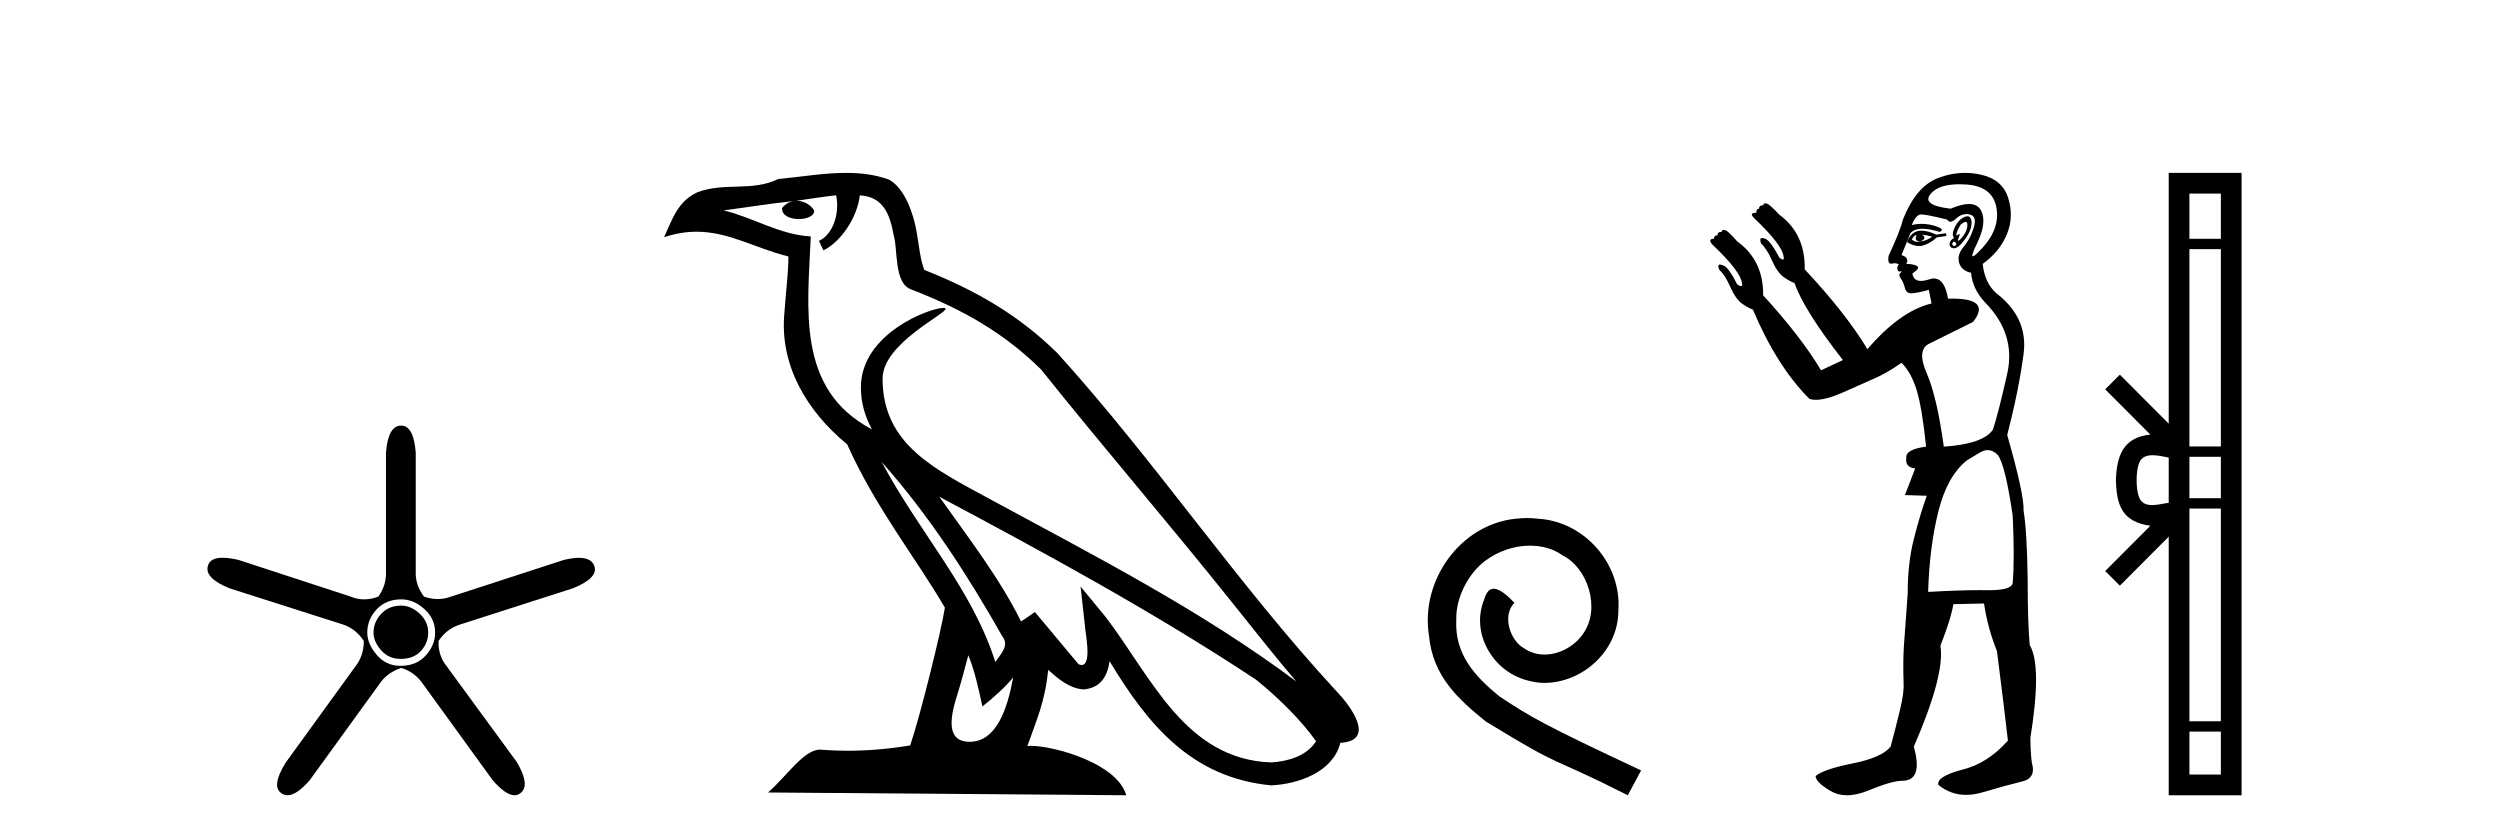 <?xml version='1.0' encoding='UTF-8' standalone='yes'?><svg xmlns='http://www.w3.org/2000/svg' xmlns:xlink='http://www.w3.org/1999/xlink' width='122.0' height='41.0' ><path d='M 19.579 29.554 Q 18.97 29.554 18.599 29.959 Q 18.227 30.364 18.227 30.871 Q 18.227 31.31 18.599 31.733 Q 18.97 32.155 19.545 32.155 Q 20.187 32.155 20.541 31.767 Q 20.896 31.378 20.896 30.871 Q 20.896 30.331 20.474 29.942 Q 20.052 29.554 19.579 29.554 ZM 19.579 29.249 Q 20.187 29.249 20.71 29.722 Q 21.234 30.195 21.234 30.871 Q 21.234 31.479 20.778 31.986 Q 20.322 32.493 19.545 32.493 Q 18.835 32.493 18.379 31.952 Q 17.923 31.412 17.923 30.871 Q 17.923 30.229 18.379 29.739 Q 18.835 29.249 19.579 29.249 ZM 19.579 20.769 Q 18.937 20.769 18.835 22.087 L 18.835 27.864 Q 18.869 28.54 18.464 29.114 Q 18.109 29.249 17.771 29.249 Q 17.433 29.249 17.112 29.114 L 11.639 27.324 Q 11.183 27.218 10.864 27.218 Q 10.263 27.218 10.152 27.594 Q 9.949 28.202 11.2 28.709 L 16.707 30.466 Q 17.349 30.668 17.754 31.277 Q 17.754 32.02 17.315 32.56 L 13.936 37.223 Q 13.227 38.372 13.734 38.71 Q 13.869 38.809 14.032 38.809 Q 14.476 38.809 15.119 38.068 L 18.497 33.405 Q 18.869 32.831 19.579 32.594 Q 20.254 32.797 20.66 33.405 L 24.038 38.068 Q 24.681 38.809 25.107 38.809 Q 25.263 38.809 25.39 38.71 Q 25.897 38.338 25.221 37.189 L 21.808 32.527 Q 21.369 31.986 21.403 31.277 Q 21.808 30.668 22.484 30.466 L 27.958 28.709 Q 29.208 28.202 29.005 27.628 Q 28.87 27.222 28.254 27.222 Q 27.946 27.222 27.518 27.324 L 22.011 29.114 Q 21.69 29.233 21.361 29.233 Q 21.031 29.233 20.693 29.114 Q 20.254 28.54 20.288 27.864 L 20.288 22.087 Q 20.187 20.769 19.579 20.769 Z' style='fill:#000000;stroke:none' /><path d='M 43.023 22.54 L 43.023 22.54 C 45.317 25.118 47.217 28.06 48.91 31.048 C 49.265 31.486 48.865 31.888 48.571 32.305 C 47.456 28.763 44.889 26.03 43.023 22.54 ZM 40.802 9.529 C 40.994 10.422 40.641 11.451 39.965 11.755 L 40.181 12.217 C 41.026 11.815 41.839 10.612 41.96 9.532 C 43.114 9.601 43.43 10.47 43.611 11.479 C 43.827 12.168 43.608 13.841 44.481 14.13 C 47.061 15.129 49.034 16.285 50.804 18.031 C 53.859 21.852 57.052 25.552 60.106 29.376 C 61.293 30.865 62.379 32.228 63.26 33.257 C 58.621 29.789 53.437 27.136 48.352 24.38 C 45.649 22.911 43.07 21.71 43.07 18.477 C 43.07 16.738 46.274 15.281 46.142 15.055 C 46.131 15.035 46.094 15.026 46.035 15.026 C 45.377 15.026 42.011 16.274 42.011 18.907 C 42.011 19.637 42.206 20.313 42.545 20.944 C 42.54 20.944 42.535 20.943 42.53 20.943 C 38.837 18.986 39.423 15.028 39.566 11.538 C 38.032 11.453 36.768 10.616 35.31 10.267 C 36.441 10.121 37.567 9.933 38.701 9.816 L 38.701 9.816 C 38.488 9.858 38.294 9.982 38.164 10.154 C 38.146 10.526 38.566 10.69 38.976 10.69 C 39.377 10.69 39.767 10.534 39.729 10.264 C 39.548 9.982 39.218 9.799 38.881 9.799 C 38.871 9.799 38.861 9.799 38.851 9.799 C 39.415 9.719 40.166 9.599 40.802 9.529 ZM 47.253 31.976 C 47.583 32.78 47.755 33.632 47.942 34.476 C 48.48 34.04 49.002 33.593 49.443 33.06 L 49.443 33.06 C 49.155 34.623 48.619 36.199 47.317 36.199 C 46.53 36.199 46.165 35.667 46.67 34.054 C 46.908 33.293 47.098 32.566 47.253 31.976 ZM 45.839 24.242 L 45.839 24.242 C 51.104 27.047 56.319 29.879 61.299 33.171 C 62.472 34.122 63.517 35.181 64.225 36.172 C 63.755 36.901 62.862 37.152 62.036 37.207 C 57.82 37.06 56.17 32.996 53.944 30.093 L 52.732 28.622 L 52.941 30.507 C 52.956 30.846 53.303 32.452 52.785 32.452 C 52.741 32.452 52.691 32.44 52.633 32.415 L 50.503 29.865 C 50.275 30.015 50.061 30.186 49.826 30.325 C 48.769 28.187 47.222 26.196 45.839 24.242 ZM 41.294 8.437 C 40.187 8.437 39.053 8.636 37.978 8.736 C 36.696 9.361 35.398 8.884 34.053 9.373 C 33.082 9.809 32.81 10.693 32.408 11.576 C 32.98 11.386 33.501 11.308 33.992 11.308 C 35.559 11.308 36.82 12.097 38.476 12.518 C 38.473 13.349 38.343 14.292 38.281 15.242 C 38.024 17.816 39.381 20.076 41.342 21.685 C 42.747 24.814 44.691 27.214 46.11 29.655 C 45.941 30.752 44.921 34.89 44.417 36.376 C 43.432 36.542 42.38 36.636 41.345 36.636 C 40.928 36.636 40.513 36.62 40.107 36.588 C 40.076 36.584 40.044 36.582 40.013 36.582 C 39.214 36.582 38.337 37.945 37.477 38.673 L 54.961 38.809 C 54.516 37.233 51.409 36.397 50.305 36.397 C 50.241 36.397 50.185 36.399 50.135 36.405 C 50.525 35.29 51.011 34.243 51.149 32.686 C 51.637 33.123 52.184 33.595 52.868 33.644 C 53.703 33.582 54.042 33.011 54.147 32.267 C 56.039 35.396 58.155 37.951 62.036 38.327 C 63.377 38.261 65.048 37.675 65.41 36.25 C 67.188 36.149 65.884 34.416 65.224 33.737 C 60.383 28.498 56.388 22.517 51.605 17.238 C 49.763 15.421 47.683 14.192 45.107 13.173 C 44.916 12.702 44.853 12.032 44.728 11.295 C 44.592 10.491 44.163 9.174 43.379 8.765 C 42.71 8.519 42.008 8.437 41.294 8.437 Z' style='fill:#000000;stroke:none' /><path d='M 74.517 25.279 C 74.329 25.279 74.142 25.297 73.954 25.314 C 71.237 25.604 69.307 28.354 69.734 31.019 C 69.922 33.001 71.152 34.111 72.502 35.205 C 76.516 37.665 75.389 36.759 79.437 38.809 L 80.086 37.596 C 75.269 35.341 74.688 34.983 73.185 33.992 C 71.955 33.001 70.981 31.908 71.067 30.251 C 71.032 29.106 71.716 27.927 72.484 27.364 C 73.099 26.902 73.885 26.629 74.654 26.629 C 75.235 26.629 75.782 26.766 76.26 27.107 C 77.473 27.705 78.139 29.687 77.251 30.934 C 76.841 31.532 76.106 31.942 75.372 31.942 C 75.013 31.942 74.654 31.839 74.347 31.617 C 73.732 31.276 73.27 30.08 73.902 29.414 C 73.612 29.106 73.202 28.73 72.894 28.73 C 72.689 28.73 72.536 28.884 72.433 29.243 C 71.75 30.883 72.843 32.745 74.483 33.189 C 74.774 33.274 75.064 33.326 75.354 33.326 C 77.234 33.326 78.976 31.754 78.976 29.807 C 79.147 27.534 77.336 25.45 75.064 25.314 C 74.893 25.297 74.705 25.279 74.517 25.279 Z' style='fill:#000000;stroke:none' /><path d='M 95.924 10.829 Q 95.998 10.829 96.006 10.933 Q 96.023 11.149 95.889 11.382 Q 95.756 11.615 95.623 11.715 Q 95.583 11.745 95.564 11.745 Q 95.52 11.745 95.59 11.582 Q 95.66 11.419 95.616 11.419 Q 95.597 11.419 95.557 11.449 Q 95.512 11.482 95.49 11.482 Q 95.446 11.482 95.49 11.349 Q 95.557 11.149 95.69 10.95 Q 95.845 10.829 95.924 10.829 ZM 93.793 11.449 Q 94.059 11.482 94.292 11.548 Q 94.026 11.748 93.727 11.781 Q 93.65 11.8 93.583 11.8 Q 93.413 11.8 93.294 11.682 Q 93.41 11.478 93.501 11.478 Q 93.514 11.478 93.527 11.482 Q 93.394 11.781 93.727 11.781 Q 94.059 11.615 93.793 11.449 ZM 95.357 11.781 Q 95.523 11.881 95.44 11.964 Q 95.399 12.006 95.361 12.006 Q 95.324 12.006 95.29 11.964 Q 95.224 11.881 95.357 11.781 ZM 93.761 11.255 Q 93.651 11.255 93.56 11.282 Q 93.227 11.382 93.061 11.815 Q 93.376 12.008 93.646 12.008 Q 93.748 12.008 93.843 11.981 Q 94.192 11.881 94.525 11.582 L 94.991 11.515 L 94.958 11.382 L 94.492 11.449 Q 94.056 11.255 93.761 11.255 ZM 96.008 10.554 Q 95.924 10.554 95.806 10.617 Q 95.557 10.75 95.39 11.099 Q 95.224 11.449 95.357 11.615 Q 95.157 11.715 95.141 11.898 Q 95.124 12.081 95.324 12.114 Q 95.34 12.117 95.356 12.117 Q 95.547 12.117 95.823 11.765 Q 96.122 11.382 96.189 11.083 Q 96.255 10.783 96.156 10.633 Q 96.103 10.554 96.008 10.554 ZM 95.617 8.992 Q 95.771 8.992 95.939 9.003 Q 97.22 9.086 97.42 10.101 Q 97.62 11.116 96.771 12.064 Q 96.375 12.507 96.28 12.507 Q 96.171 12.507 96.455 11.931 Q 96.988 10.85 96.671 10.267 Q 96.501 9.954 96.085 9.954 Q 95.728 9.954 95.191 10.184 Q 93.76 10.018 94.209 9.469 Q 94.599 8.992 95.617 8.992 ZM 95.959 10.448 Q 96.039 10.448 96.122 10.467 Q 96.488 10.55 96.322 11.099 Q 96.156 11.648 95.823 12.048 Q 95.49 12.447 95.607 12.83 Q 95.723 13.212 96.189 13.312 Q 96.255 14.111 96.888 14.776 Q 98.385 16.307 97.952 18.237 Q 97.52 20.167 97.254 20.965 Q 96.788 21.664 94.858 21.797 Q 94.525 19.368 94.026 18.22 Q 93.527 17.072 94.142 16.773 Q 94.758 16.473 96.289 15.708 Q 97.171 14.573 95.277 14.573 Q 95.174 14.573 95.063 14.576 L 95.063 14.576 Q 94.899 13.59 94.377 13.59 Q 94.275 13.59 94.159 13.628 Q 93.915 13.708 93.742 13.708 Q 93.373 13.708 93.327 13.345 Q 93.727 13.079 93.544 12.979 Q 93.361 12.879 93.028 12.879 Q 93.194 12.58 92.795 12.447 L 93.227 11.382 Q 93.409 11.164 93.818 11.164 Q 94.159 11.164 94.658 11.316 Q 94.958 11.182 94.392 11.016 Q 94.078 10.924 93.774 10.924 Q 93.531 10.924 93.294 10.983 Q 93.494 10.484 93.727 10.467 Q 93.74 10.466 93.757 10.466 Q 94.022 10.466 95.024 10.717 Q 95.084 10.822 95.178 10.822 Q 95.293 10.822 95.457 10.667 Q 95.688 10.448 95.959 10.448 ZM 96.988 21.964 Q 97.254 21.964 97.487 22.196 Q 97.853 22.662 98.219 25.158 Q 98.319 27.288 98.219 28.452 Q 98.155 28.802 97.087 28.802 Q 97.038 28.802 96.988 28.802 Q 96.821 28.799 96.643 28.799 Q 95.576 28.799 94.093 28.885 Q 94.159 26.689 94.592 24.958 Q 95.024 23.228 95.989 22.463 Q 96.056 22.429 96.488 22.163 Q 96.788 21.964 96.988 21.964 ZM 95.892 8.437 Q 95.214 8.437 94.542 8.703 Q 93.494 9.119 92.861 10.717 Q 92.728 11.282 92.163 12.48 Q 92.103 12.868 92.284 12.868 Q 92.305 12.868 92.329 12.863 Q 92.407 12.846 92.469 12.846 Q 92.595 12.846 92.662 12.913 Q 92.562 13.013 92.595 13.146 Q 92.622 13.252 92.691 13.252 Q 92.708 13.252 92.728 13.245 Q 92.762 13.237 92.779 13.237 Q 92.832 13.237 92.745 13.312 Q 92.628 13.412 92.762 13.595 Q 92.895 13.778 92.961 14.061 Q 93.021 14.314 93.28 14.314 Q 93.311 14.314 93.344 14.31 Q 93.66 14.277 94.126 14.144 L 94.259 14.809 Q 92.728 15.175 91.131 17.039 Q 90.066 15.275 88.07 13.146 Q 88.103 11.415 86.839 10.484 Q 86.373 9.985 86.223 9.935 Q 86.182 9.921 86.15 9.921 Q 86.064 9.921 86.04 10.018 Q 85.84 10.018 85.84 10.184 Q 85.707 10.184 85.707 10.384 Q 85.508 10.384 85.491 10.45 Q 85.474 10.517 85.607 10.65 Q 86.972 11.948 87.038 12.513 Q 87.076 12.666 87.006 12.666 Q 86.953 12.666 86.839 12.58 Q 86.373 11.715 86.14 11.648 Q 86.051 11.613 85.996 11.613 Q 85.843 11.613 85.94 11.881 Q 86.206 12.114 86.473 12.713 Q 86.739 13.312 87.055 13.528 Q 87.371 13.745 87.571 13.811 Q 88.037 15.142 89.933 17.571 L 88.868 18.07 Q 87.87 16.407 86.041 14.411 L 86.041 14.411 Q 86.061 12.704 84.776 11.781 Q 84.343 11.282 84.193 11.232 Q 84.152 11.219 84.12 11.219 Q 84.034 11.219 84.01 11.316 Q 83.811 11.316 83.811 11.482 Q 83.644 11.482 83.644 11.648 Q 83.478 11.648 83.461 11.731 Q 83.445 11.815 83.578 11.948 Q 84.942 13.245 85.008 13.811 Q 85.047 13.963 84.965 13.963 Q 84.904 13.963 84.776 13.878 Q 84.343 13.013 84.077 12.946 Q 83.988 12.911 83.935 12.911 Q 83.788 12.911 83.91 13.179 Q 84.177 13.412 84.443 14.011 Q 84.709 14.61 85.025 14.826 Q 85.341 15.042 85.541 15.109 Q 86.706 17.871 88.303 19.468 Q 88.439 19.511 88.613 19.511 Q 89.117 19.511 89.933 19.152 Q 91.031 18.669 91.58 18.42 Q 92.129 18.17 92.795 17.704 Q 93.261 18.17 93.527 19.019 Q 93.793 19.867 93.993 21.797 Q 92.961 21.93 93.028 22.363 Q 92.961 22.795 93.46 22.862 L 92.961 24.16 L 94.026 24.193 Q 93.693 25.125 93.394 26.306 Q 93.094 27.487 93.094 28.985 Q 92.961 30.748 92.911 31.513 Q 92.861 32.279 92.895 33.31 Q 92.928 33.776 92.728 34.608 Q 92.529 35.44 92.262 36.438 Q 91.83 36.971 90.416 37.253 Q 89.002 37.536 88.602 37.869 Q 88.602 38.168 89.334 38.601 Q 89.687 38.809 90.132 38.809 Q 90.611 38.809 91.198 38.568 Q 92.329 38.102 92.828 38.102 Q 93.86 38.102 93.394 36.438 Q 94.924 32.911 94.692 31.513 Q 95.224 30.149 95.324 29.484 L 96.821 29.45 Q 96.988 30.615 97.453 31.78 Q 97.853 34.941 97.986 36.139 Q 96.988 37.27 95.723 37.57 Q 94.492 37.902 94.592 38.302 Q 95.191 38.79 95.945 38.79 Q 96.322 38.79 96.738 38.668 Q 97.986 38.302 98.685 38.135 Q 99.383 37.969 99.15 37.203 Q 99.084 36.638 99.084 36.006 Q 99.65 32.478 99.051 31.48 Q 98.951 30.415 98.951 28.319 Q 98.917 25.923 98.751 24.925 Q 98.784 24.126 97.952 21.231 Q 98.518 19.035 98.751 17.272 Q 98.984 15.508 97.42 14.31 Q 96.854 13.811 96.755 12.879 Q 97.586 12.281 97.936 11.432 Q 98.285 10.583 98.002 9.668 Q 97.72 8.753 96.655 8.52 Q 96.273 8.437 95.892 8.437 Z' style='fill:#000000;stroke:none' /><path d='M 104.268 23.433 C 104.268 22.941 104.351 22.644 104.438 22.49 C 104.724 22.044 105.406 22.257 105.833 22.329 L 105.833 24.537 C 105.397 24.59 104.731 24.831 104.438 24.375 C 104.351 24.221 104.268 23.925 104.268 23.433 ZM 106.844 35.703 L 108.378 35.703 L 108.378 37.798 L 106.844 37.798 ZM 106.844 24.817 L 108.378 24.817 L 108.378 35.198 L 106.844 35.198 ZM 106.844 22.293 L 108.378 22.293 L 108.378 24.313 L 106.844 24.313 ZM 106.844 12.157 L 108.378 12.157 L 108.378 21.789 L 106.844 21.789 ZM 106.844 9.448 L 108.378 9.448 L 108.378 11.653 L 106.844 11.653 ZM 102.733 27.867 L 103.449 28.581 L 105.833 26.191 L 105.833 38.809 L 109.39 38.809 L 109.39 8.437 L 105.833 8.437 L 105.833 20.674 L 103.449 18.284 L 102.733 18.999 L 104.937 21.208 C 103.601 21.341 103.295 22.256 103.256 23.433 C 103.29 24.69 103.574 25.462 104.937 25.658 L 102.733 27.867 Z' style='fill:#000000;stroke:none' /></svg>